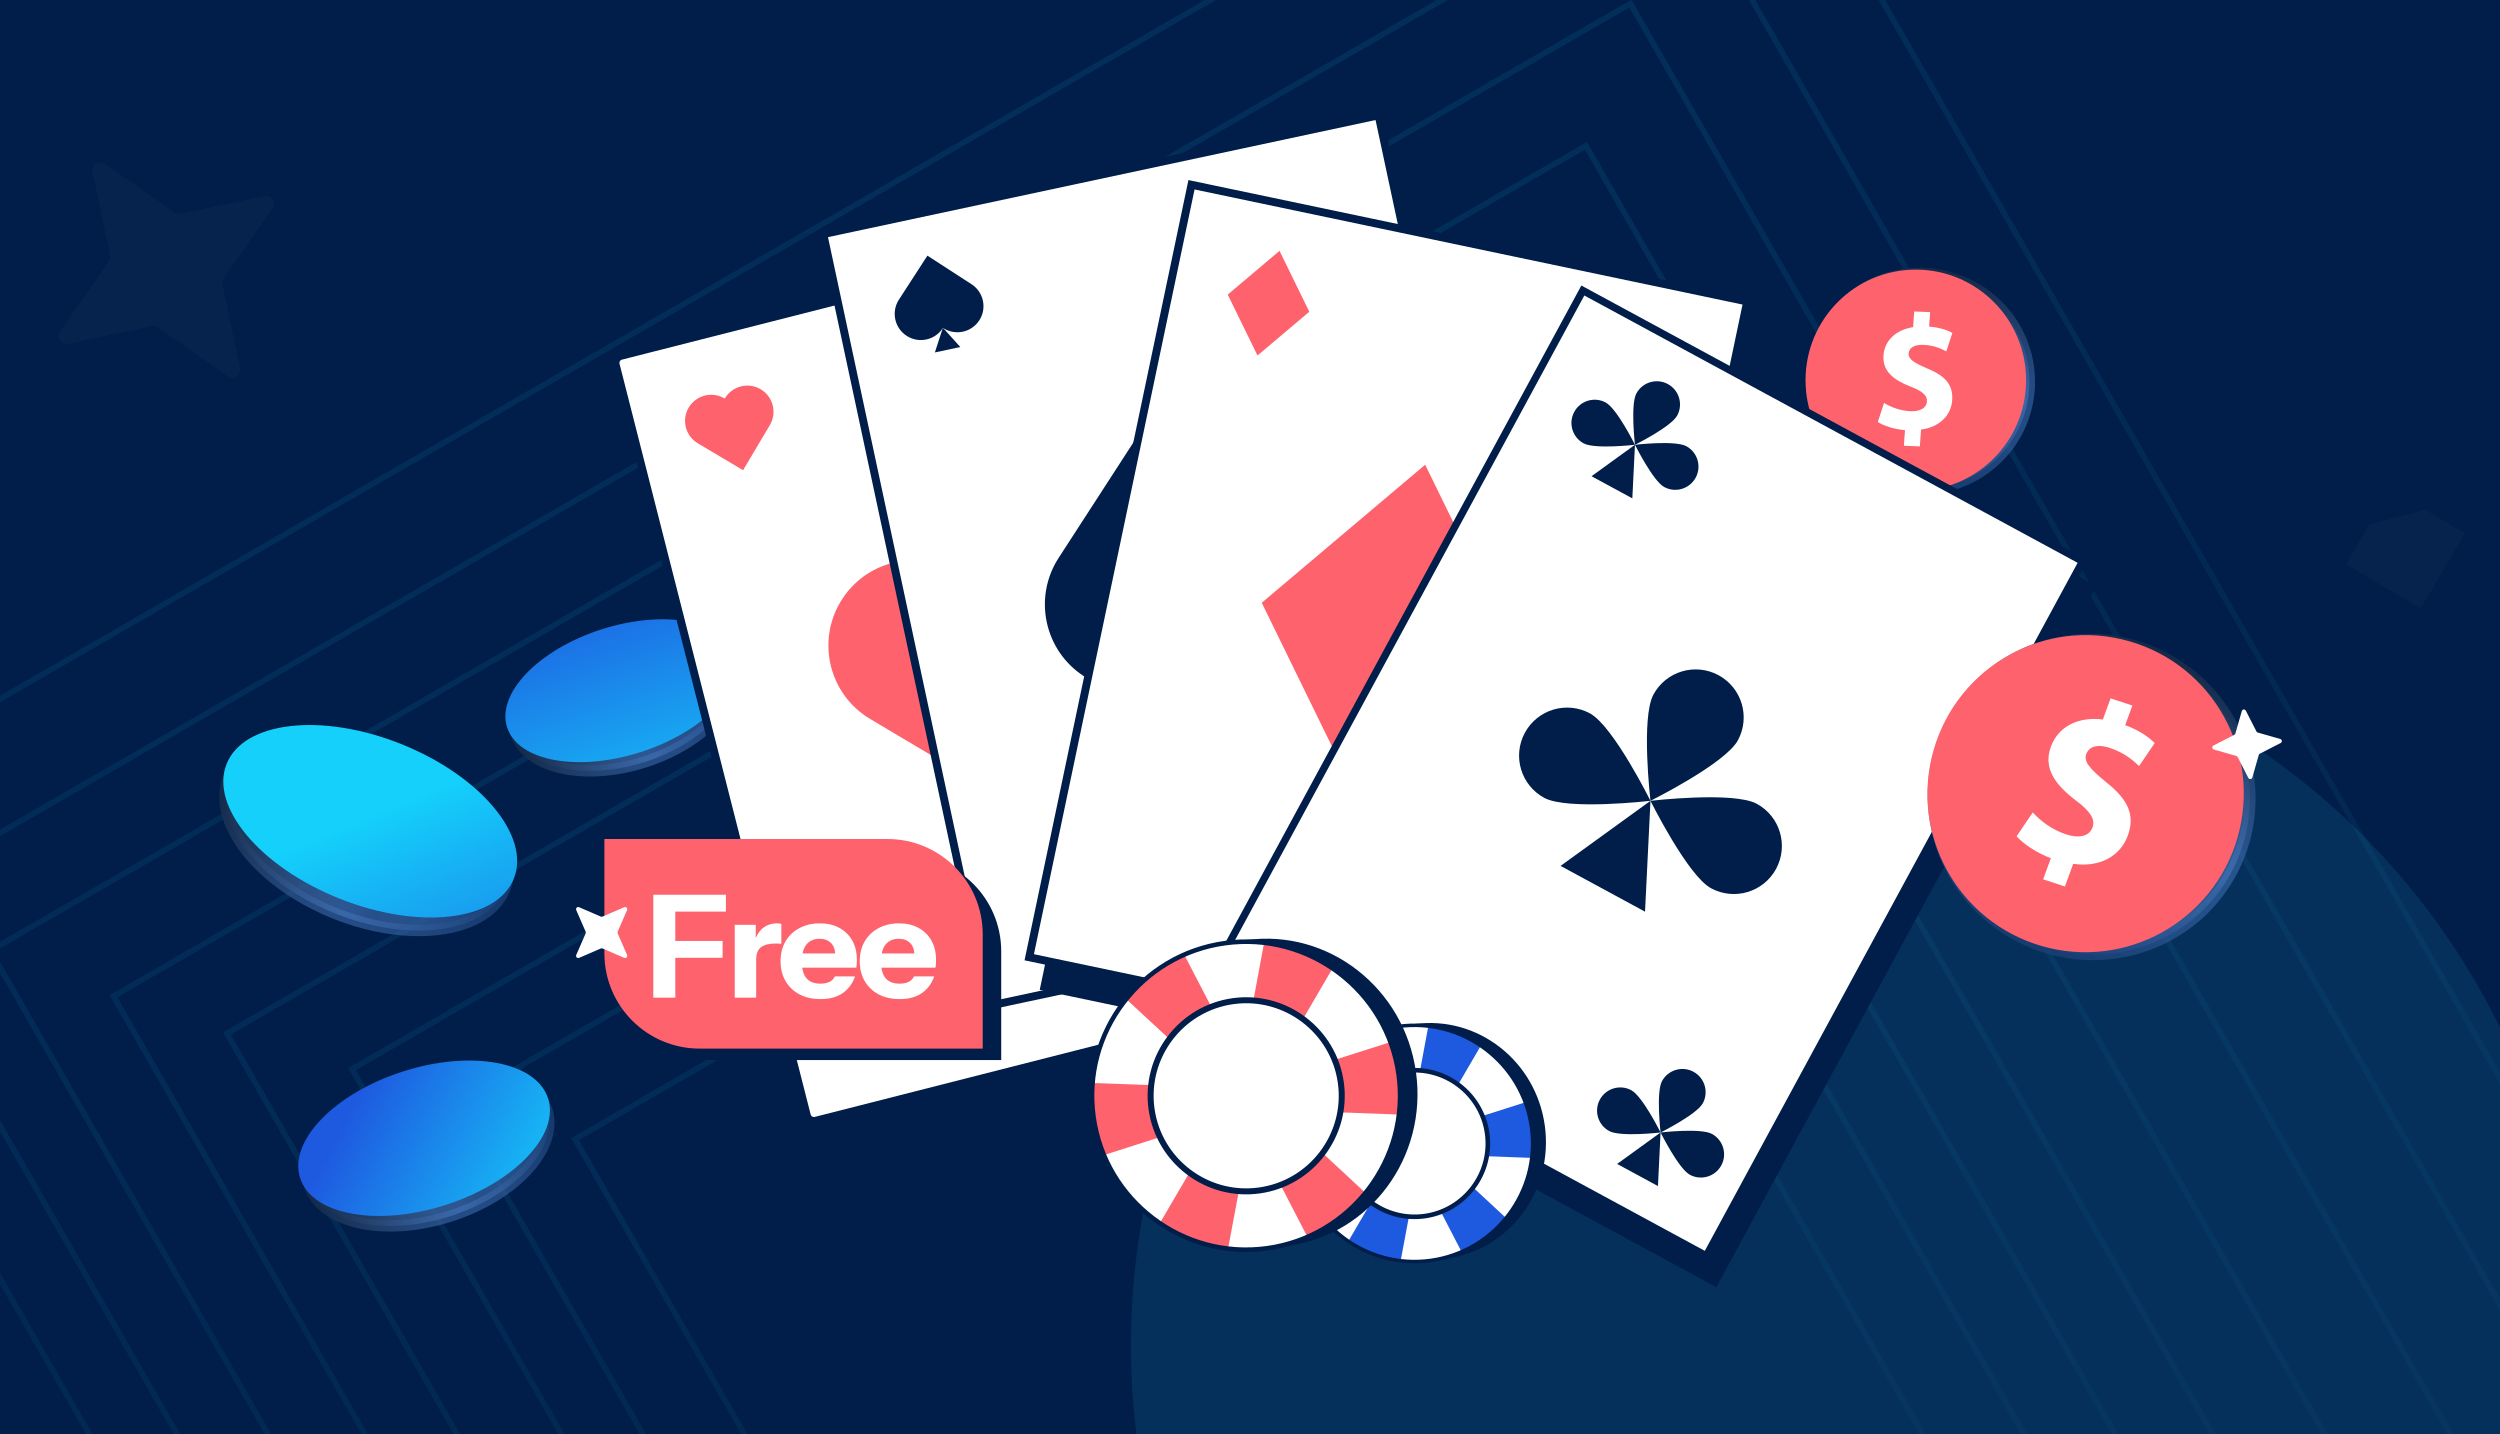 <svg width="441" height="253" viewBox="0 0 441 253" fill="none" xmlns="http://www.w3.org/2000/svg">
<g clip-path="url(#clip0_12162_36112)">
<g clip-path="url(#clip1_12162_36112)">
<rect width="441" height="253" fill="#001E49"/>
<g opacity="0.1">
<path d="M257.847 111.186L257.598 110.75L257.163 111.001L101.868 200.686L101.437 200.935L101.685 201.367L148.812 283.488L148.915 283.668L149.116 283.722L263.82 314.457L264.021 314.51L264.2 314.406L346.435 266.718L346.866 266.469L346.618 266.037L257.847 111.186Z" stroke="url(#paint0_linear_12162_36112)"/>
<path d="M263.363 89.552L263.113 89.117L262.679 89.367L80.465 194.598L80.033 194.847L80.281 195.28L135.577 291.635L135.681 291.815L135.881 291.869L270.468 327.932L270.669 327.985L270.849 327.881L367.339 271.927L367.769 271.677L367.522 271.246L263.363 89.552Z" stroke="url(#paint1_linear_12162_36112)"/>
<path d="M268.263 70.096L268.014 69.661L267.579 69.912L62.514 188.34L62.082 188.589L62.33 189.021L124.561 297.461L124.664 297.641L124.865 297.695L276.331 338.28L276.531 338.334L276.711 338.229L385.302 275.258L385.732 275.008L385.485 274.577L268.263 70.096Z" stroke="url(#paint2_linear_12162_36112)"/>
<path d="M272.986 48.347L272.736 47.911L272.302 48.162L40.468 182.049L40.036 182.298L40.285 182.731L110.638 305.325L110.742 305.505L110.943 305.559L282.18 351.442L282.381 351.496L282.56 351.391L405.326 280.2L405.757 279.95L405.509 279.519L272.986 48.347Z" stroke="url(#paint3_linear_12162_36112)"/>
<path d="M280.015 26.153L279.765 25.718L279.331 25.969L20.438 175.482L20.006 175.732L20.255 176.164L98.82 313.067L98.923 313.248L99.124 313.301L290.348 364.54L290.548 364.593L290.728 364.489L427.823 284.988L428.253 284.739L428.006 284.307L280.015 26.153Z" stroke="url(#paint4_linear_12162_36112)"/>
<path d="M287.857 1.068L287.607 0.633L287.173 0.884L-1.251 167.452L-1.683 167.701L-1.434 168.134L86.093 320.653L86.196 320.833L86.397 320.887L299.432 377.97L299.633 378.023L299.813 377.919L452.545 289.35L452.976 289.1L452.728 288.669L287.857 1.068Z" stroke="url(#paint5_linear_12162_36112)"/>
<path d="M295.723 -23.28L295.474 -23.716L295.039 -23.465L-21.832 159.532L-22.264 159.781L-22.016 160.214L74.144 327.776L74.248 327.956L74.448 328.01L308.497 390.723L308.697 390.777L308.877 390.673L476.674 293.368L477.104 293.118L476.857 292.687L295.723 -23.28Z" stroke="url(#paint6_linear_12162_36112)"/>
<path d="M302.754 -50.965L302.504 -51.4L302.07 -51.149L-43.632 148.497L-44.064 148.747L-43.815 149.179L61.093 331.987L61.197 332.168L61.398 332.221L316.74 400.64L316.941 400.694L317.121 400.59L500.185 294.432L500.615 294.182L500.368 293.75L302.754 -50.965Z" stroke="url(#paint7_linear_12162_36112)"/>
</g>
<path opacity="0.03" d="M30.817 37.504L18.488 28.877C17.454 28.154 16.059 29.066 16.317 30.313L19.439 45.034C19.52 45.407 19.439 45.803 19.216 46.127L10.589 58.457C9.866 59.491 10.778 60.886 12.025 60.627L26.746 57.505C27.119 57.425 27.515 57.505 27.839 57.728L40.169 66.355C41.203 67.078 42.598 66.167 42.339 64.919L39.218 50.198C39.137 49.826 39.217 49.43 39.44 49.105L48.067 36.775C48.79 35.742 47.879 34.347 46.631 34.605L31.91 37.727C31.538 37.808 31.142 37.727 30.817 37.504Z" fill="#D1E4FD"/>
<path opacity="0.03" d="M413.849 99.522L427.001 107.321L434.794 94.083L427.816 89.949L417.968 92.497L413.849 99.522Z" fill="#D1E4FD"/>
<path d="M387.022 41.037L387.022 41.037C386.98 40.731 387.06 40.417 387.256 40.172C387.257 40.172 387.257 40.172 387.257 40.171L391.458 34.885C391.459 34.885 391.459 34.885 391.459 34.885C391.532 34.791 391.453 34.66 391.341 34.677C391.341 34.677 391.341 34.677 391.34 34.677L384.657 35.673L384.653 35.674L384.653 35.674C384.347 35.716 384.033 35.636 383.788 35.44C383.788 35.44 383.787 35.439 383.787 35.439L378.501 31.238C378.501 31.237 378.501 31.237 378.5 31.237C378.407 31.164 378.276 31.243 378.293 31.355L387.022 41.037ZM387.022 41.037L387.023 41.042L388.019 47.725C388.036 47.837 387.905 47.916 387.811 47.843C387.811 47.843 387.811 47.843 387.811 47.843L382.525 43.641C382.524 43.641 382.524 43.641 382.523 43.641C382.279 43.445 381.965 43.364 381.659 43.407L381.659 43.407L381.654 43.407L374.971 44.403C374.858 44.42 374.78 44.289 374.853 44.196C374.853 44.195 374.853 44.195 374.853 44.195L379.055 38.909C379.055 38.909 379.055 38.908 379.055 38.908C379.251 38.663 379.332 38.349 379.289 38.043L379.289 38.043L379.289 38.038L378.293 31.355L387.022 41.037Z" stroke="#001E49"/>
<g filter="url(#filter0_f_12162_36112)">
<ellipse cx="127.247" cy="127.247" rx="127.247" ry="127.247" transform="matrix(-4.37114e-08 1 1 4.37114e-08 199.498 110.021)" fill="#34DAFF" fill-opacity="0.1"/>
</g>
<path d="M89.037 156.828C87.557 160.506 83.629 162.986 78.141 163.828C72.679 164.667 65.863 163.837 59.015 161.082C52.168 158.327 46.676 154.205 43.317 149.817C39.942 145.409 38.826 140.899 40.306 137.221C41.786 133.542 45.714 131.063 51.201 130.22C56.664 129.382 63.48 130.211 70.327 132.966C77.175 135.721 82.666 139.844 86.026 144.232C89.401 148.64 90.517 153.149 89.037 156.828Z" fill="url(#paint8_linear_12162_36112)"/>
<path d="M89.037 156.828C87.557 160.506 83.629 162.986 78.141 163.828C72.679 164.667 65.863 163.837 59.015 161.082C52.168 158.327 46.676 154.205 43.317 149.817C39.942 145.409 38.826 140.899 40.306 137.221C41.786 133.542 45.714 131.063 51.201 130.22C56.664 129.382 63.48 130.211 70.327 132.966C77.175 135.721 82.666 139.844 86.026 144.232C89.401 148.64 90.517 153.149 89.037 156.828Z" fill="url(#paint9_linear_12162_36112)"/>
<path d="M89.037 156.828C87.557 160.506 83.629 162.986 78.141 163.828C72.679 164.667 65.863 163.837 59.015 161.082C52.168 158.327 46.676 154.205 43.317 149.817C39.942 145.409 38.826 140.899 40.306 137.221C41.786 133.542 45.714 131.063 51.201 130.22C56.664 129.382 63.48 130.211 70.327 132.966C77.175 135.721 82.666 139.844 86.026 144.232C89.401 148.64 90.517 153.149 89.037 156.828Z" stroke="url(#paint10_linear_12162_36112)" stroke-width="2"/>
<ellipse cx="27.271" cy="14.673" rx="27.271" ry="14.673" transform="matrix(-0.929 -0.371 -0.371 0.929 96.087 141.359)" fill="url(#paint11_linear_12162_36112)"/>
<path d="M96.473 195.866C97.463 198.974 96.281 202.635 93.19 206.106C90.116 209.557 85.271 212.664 79.37 214.543C73.468 216.423 67.72 216.691 63.216 215.653C58.687 214.609 55.605 212.306 54.615 209.198C53.625 206.09 54.807 202.429 57.898 198.958C60.972 195.507 65.817 192.401 71.718 190.521C77.62 188.641 83.368 188.373 87.872 189.411C92.401 190.455 95.483 192.758 96.473 195.866Z" fill="url(#paint12_linear_12162_36112)"/>
<path d="M96.473 195.866C97.463 198.974 96.281 202.635 93.19 206.106C90.116 209.557 85.271 212.664 79.37 214.543C73.468 216.423 67.72 216.691 63.216 215.653C58.687 214.609 55.605 212.306 54.615 209.198C53.625 206.09 54.807 202.429 57.898 198.958C60.972 195.507 65.817 192.401 71.718 190.521C77.62 188.641 83.368 188.373 87.872 189.411C92.401 190.455 95.483 192.758 96.473 195.866Z" fill="url(#paint13_linear_12162_36112)"/>
<path d="M96.473 195.866C97.463 198.974 96.281 202.635 93.19 206.106C90.116 209.557 85.271 212.664 79.37 214.543C73.468 216.423 67.72 216.691 63.216 215.653C58.687 214.609 55.605 212.306 54.615 209.198C53.625 206.09 54.807 202.429 57.898 198.958C60.972 195.507 65.817 192.401 71.718 190.521C77.62 188.641 83.368 188.373 87.872 189.411C92.401 190.455 95.483 192.758 96.473 195.866Z" stroke="url(#paint14_linear_12162_36112)" stroke-width="2"/>
<ellipse cx="22.971" cy="12.359" rx="22.971" ry="12.359" transform="matrix(-0.952 0.306 0.306 0.952 92.897 181.993)" fill="url(#paint15_linear_12162_36112)"/>
</g>
<path d="M129.391 117.343C130.288 120.162 129.221 123.499 126.389 126.678C123.575 129.838 119.135 132.687 113.721 134.411C108.308 136.135 103.038 136.38 98.914 135.429C94.766 134.473 91.965 132.369 91.067 129.55C90.169 126.731 91.237 123.394 94.068 120.215C96.883 117.055 101.323 114.206 106.736 112.482C112.15 110.758 117.42 110.513 121.543 111.464C125.692 112.42 128.493 114.524 129.391 117.343Z" fill="url(#paint16_linear_12162_36112)"/>
<path d="M129.391 117.343C130.288 120.162 129.221 123.499 126.389 126.678C123.575 129.838 119.135 132.687 113.721 134.411C108.308 136.135 103.038 136.38 98.914 135.429C94.766 134.473 91.965 132.369 91.067 129.55C90.169 126.731 91.237 123.394 94.068 120.215C96.883 117.055 101.323 114.206 106.736 112.482C112.15 110.758 117.42 110.513 121.543 111.464C125.692 112.42 128.493 114.524 129.391 117.343Z" fill="url(#paint17_linear_12162_36112)"/>
<path d="M129.391 117.343C130.288 120.162 129.221 123.499 126.389 126.678C123.575 129.838 119.135 132.687 113.721 134.411C108.308 136.135 103.038 136.38 98.914 135.429C94.766 134.473 91.965 132.369 91.067 129.55C90.169 126.731 91.237 123.394 94.068 120.215C96.883 117.055 101.323 114.206 106.736 112.482C112.15 110.758 117.42 110.513 121.543 111.464C125.692 112.42 128.493 114.524 129.391 117.343Z" stroke="url(#paint18_linear_12162_36112)" stroke-width="2"/>
<ellipse cx="21.116" cy="11.361" rx="21.116" ry="11.361" transform="matrix(-0.952 0.306 0.306 0.952 126.181 104.566)" fill="url(#paint19_linear_12162_36112)"/>
<path d="M334.188 85.71C323.878 83.148 317.591 72.803 320.121 62.619C322.652 52.435 333.049 46.236 343.359 48.797C353.67 51.359 359.957 61.704 357.426 71.888C354.896 82.072 344.499 88.272 334.188 85.71Z" fill="url(#paint20_linear_12162_36112)"/>
<path d="M334.188 85.71C323.878 83.148 317.591 72.803 320.121 62.619C322.652 52.435 333.049 46.236 343.359 48.797C353.67 51.359 359.957 61.704 357.426 71.888C354.896 82.072 344.499 88.272 334.188 85.71Z" fill="url(#paint21_linear_12162_36112)"/>
<path d="M334.188 85.71C323.878 83.148 317.591 72.803 320.121 62.619C322.652 52.435 333.049 46.236 343.359 48.797C353.67 51.359 359.957 61.704 357.426 71.888C354.896 82.072 344.499 88.272 334.188 85.71Z" stroke="url(#paint22_linear_12162_36112)" stroke-width="2"/>
<path d="M337.951 86.567C348.695 86.567 357.405 77.835 357.405 67.063C357.405 56.292 348.695 47.56 337.951 47.56C327.207 47.56 318.497 56.292 318.497 67.063C318.497 77.835 327.207 86.567 337.951 86.567Z" fill="#FD626D"/>
<path d="M335.845 78.638L336.04 75.879C334.121 75.717 332.291 75.122 331.243 74.442L332.346 71.078C333.505 71.792 335.158 72.466 337.026 72.539C338.665 72.601 339.829 72.006 339.913 70.845C339.991 69.743 339.121 69.009 337.045 68.202C334.045 67.039 332.049 65.505 332.248 62.689C332.429 60.134 334.352 58.199 337.47 57.707L337.665 54.948L340.481 55.056L340.3 57.611C342.219 57.773 343.483 58.229 344.399 58.73L343.334 61.979C342.61 61.631 341.335 60.911 339.265 60.832C337.397 60.761 336.736 61.549 336.678 62.362C336.61 63.321 337.573 63.969 339.95 64.992C343.284 66.343 344.55 67.992 344.366 70.606C344.183 73.191 342.217 75.326 338.871 75.781L338.661 78.743L335.845 78.634L335.845 78.638Z" fill="white"/>
<path d="M211.637 40.17L113.205 65.23L147.905 201.524L246.337 176.464L211.637 40.17Z" fill="#001E49"/>
<path d="M248.923 25.193L149.598 46.439L179.016 183.969L278.341 162.723L248.923 25.193Z" fill="#001E49"/>
<path d="M109.546 62.762L204.102 38.689C204.798 38.512 205.505 38.932 205.683 39.628L239.395 172.045C239.572 172.741 239.152 173.449 238.456 173.626L143.901 197.699C143.205 197.876 142.497 197.456 142.32 196.76L108.607 64.343C108.43 63.647 108.851 62.939 109.546 62.762Z" fill="white" stroke="#001E49" stroke-width="1.4"/>
<path d="M148.246 106.184C152.495 99.031 161.74 96.678 168.892 100.927L169.037 101.011L169.101 100.903C173.362 93.73 182.631 91.371 189.802 95.632C196.975 99.893 199.334 109.162 195.073 116.333L179.614 142.352L153.503 126.829C146.348 122.579 143.996 113.335 148.246 106.182L148.246 106.184Z" fill="#FD626D"/>
<path d="M121.492 71.892C122.791 69.706 125.615 68.987 127.801 70.286L127.844 70.312L127.864 70.279C129.165 68.088 131.997 67.366 134.188 68.668C136.379 69.969 137.101 72.802 135.799 74.993L131.075 82.943L123.097 78.201C120.911 76.902 120.192 74.078 121.49 71.892L121.492 71.892Z" fill="#FD626D"/>
<path d="M210.916 156.365C212.215 154.179 215.039 153.459 217.225 154.758L217.268 154.785L217.287 154.751C218.589 152.56 221.421 151.839 223.612 153.14C225.803 154.442 226.525 157.274 225.223 159.465L220.499 167.415L212.521 162.673C210.335 161.374 209.615 158.55 210.914 156.364L210.916 156.365Z" fill="#001E49"/>
<path d="M145.227 41.296L243.184 20.343L272.309 156.505L174.353 177.458L145.227 41.296Z" fill="white" stroke="#001E49" stroke-width="1.4"/>
<path d="M233.145 110.356C228.622 117.34 219.294 119.336 212.31 114.813L212.171 114.723L212.103 114.829C207.568 121.831 198.216 123.832 191.214 119.297C184.213 114.761 182.211 105.409 186.747 98.406L203.199 73.002L228.692 89.52C235.677 94.043 237.672 103.372 233.149 110.355L233.145 110.356Z" fill="#001E49"/>
<path d="M212.134 114.642L207.888 127.768L221.379 124.882L212.134 114.642Z" fill="#001E49"/>
<path d="M172.746 56.51C171.364 58.644 168.514 59.254 166.38 57.873L166.337 57.844L166.316 57.877C164.931 60.017 162.073 60.629 159.933 59.242C157.793 57.857 157.182 54.999 158.569 52.859L163.596 45.096L171.385 50.143C173.518 51.525 174.129 54.375 172.747 56.509L172.746 56.51Z" fill="#001E49"/>
<path d="M166.325 57.81L164.914 62.171L169.395 61.212L166.325 57.81Z" fill="#001E49"/>
<path d="M252.424 145.668L251.014 150.027L255.494 149.068L252.424 145.668Z" fill="#FF664E"/>
<path d="M258.844 144.37C257.462 146.504 254.611 147.114 252.478 145.732L252.435 145.704L252.414 145.737C251.029 147.877 248.171 148.488 246.031 147.102C243.891 145.717 243.28 142.858 244.667 140.719L249.694 132.956L257.482 138.003C259.616 139.385 260.226 142.235 258.844 144.369L258.844 144.37Z" fill="#FF664E"/>
<path d="M311.721 57.849L212.318 36.969L183.407 174.607L282.81 195.486L311.721 57.849Z" fill="#001E49"/>
<path d="M270.65 121.085L254.078 87.184L225.25 111.534L241.822 145.435L270.65 121.085Z" fill="#001E49"/>
<path d="M233.64 60.198L228.388 49.455L219.251 57.172L224.503 67.915L233.64 60.198Z" fill="#001E49"/>
<path d="M278.347 175.804L273.095 165.06L263.958 172.778L269.21 183.521L278.347 175.804Z" fill="#001E49"/>
<path d="M210.18 32.592L308.213 53.184L279.589 189.451L181.557 168.86L210.18 32.592Z" fill="white" stroke="#001E49" stroke-width="1.4"/>
<path d="M267.971 115.879L251.399 81.978L222.571 106.328L239.143 140.229L267.971 115.879Z" fill="#FD626D"/>
<path d="M230.96 54.992L225.708 44.249L216.571 51.966L221.823 62.709L230.96 54.992Z" fill="#FD626D"/>
<path d="M266.764 177.2L262.147 167.754L270.181 160.969L274.798 170.415L266.764 177.2Z" fill="#FD626D" stroke="#001E49" stroke-width="1.4"/>
<path d="M369.778 103.406L280.475 55.014L213.469 178.668L302.772 227.06L369.778 103.406Z" fill="#001E49"/>
<path d="M279.215 51.247L367.375 99.02L300.989 221.53L212.828 173.758L279.215 51.247Z" fill="white" stroke="#001E49" stroke-width="1.3"/>
<path d="M306.563 130.593C304.333 134.707 291.143 141.263 291.143 141.263C291.143 141.263 289.436 126.634 291.666 122.52C293.895 118.406 299.037 116.878 303.151 119.108C307.265 121.337 308.792 126.479 306.563 130.593Z" fill="#001E49"/>
<path d="M280.474 125.844C284.588 128.073 291.144 141.263 291.144 141.263C291.144 141.263 276.515 142.97 272.401 140.741C268.287 138.511 266.76 133.37 268.989 129.256C271.218 125.142 276.36 123.614 280.474 125.844Z" fill="#001E49"/>
<path d="M301.814 156.682C297.7 154.453 291.144 141.263 291.144 141.263C291.144 141.263 305.774 139.556 309.888 141.785C314.002 144.015 315.529 149.156 313.3 153.271C311.07 157.385 305.928 158.912 301.814 156.682Z" fill="#001E49"/>
<path d="M291.144 141.263L275.283 152.745L290.182 160.819L291.144 141.263Z" fill="#001E49"/>
<path d="M295.86 73.3C294.782 75.288 288.408 78.457 288.408 78.457C288.408 78.457 287.582 71.386 288.66 69.397C289.738 67.41 292.222 66.671 294.211 67.749C296.199 68.827 296.938 71.311 295.86 73.3Z" fill="#001E49"/>
<path d="M283.25 71.006C285.238 72.084 288.406 78.458 288.406 78.458C288.406 78.458 281.336 79.284 279.347 78.206C277.36 77.128 276.621 74.644 277.699 72.655C278.776 70.667 281.261 69.928 283.25 71.006Z" fill="#001E49"/>
<path d="M293.565 85.91C291.578 84.833 288.409 78.458 288.409 78.458C288.409 78.458 295.479 77.633 297.468 78.711C299.458 79.789 300.195 82.273 299.117 84.262C298.039 86.25 295.554 86.988 293.565 85.91Z" fill="#001E49"/>
<path d="M288.408 78.458L280.743 84.008L287.943 87.909L288.408 78.458Z" fill="#001E49"/>
<path d="M300.377 194.613C299.3 196.6 292.925 199.769 292.925 199.769C292.925 199.769 292.1 192.698 293.178 190.709C294.255 188.722 296.74 187.983 298.729 189.061C300.716 190.139 301.455 192.623 300.377 194.613Z" fill="#001E49"/>
<path d="M287.768 192.318C289.755 193.396 292.924 199.77 292.924 199.77C292.924 199.77 285.854 200.596 283.865 199.518C281.877 198.44 281.138 195.956 282.216 193.967C283.294 191.979 285.779 191.24 287.768 192.318Z" fill="#001E49"/>
<path d="M298.085 207.223C296.097 206.145 292.929 199.771 292.929 199.771C292.929 199.771 299.999 198.945 301.988 200.023C303.975 201.101 304.714 203.586 303.636 205.575C302.559 207.562 300.074 208.301 298.085 207.223Z" fill="#001E49"/>
<path d="M292.925 199.77L285.26 205.32L292.462 209.222L292.925 199.77Z" fill="#001E49"/>
<path d="M362.842 164.161C376.744 167.531 390.753 158.965 394.132 145.027C397.51 131.09 388.98 117.059 375.078 113.689C361.176 110.319 347.167 118.885 343.788 132.822C340.409 146.76 348.94 160.791 362.842 164.161Z" fill="#001E49"/>
<path d="M360.172 164.617C374.074 167.988 388.083 159.421 391.462 145.484C394.841 131.546 386.31 117.516 372.408 114.145C358.506 110.775 344.497 119.342 341.118 133.279C337.74 147.216 346.27 161.247 360.172 164.617Z" fill="#FAC12F"/>
<path d="M359.932 153.697L361.05 150.188C358.617 149.377 356.435 148.033 355.293 146.825L357.775 142.817C359.051 144.104 360.978 145.496 363.372 146.176C365.473 146.77 367.167 146.366 367.639 144.89C368.086 143.488 367.19 142.266 364.758 140.57C361.241 138.124 359.14 135.513 360.28 131.932C361.316 128.683 364.411 126.782 368.599 127.123L369.718 123.615L373.327 124.638L372.291 127.887C374.724 128.698 376.217 129.685 377.245 130.62L374.847 134.49C374.019 133.813 372.595 132.482 369.942 131.73C367.547 131.052 366.445 131.865 366.115 132.898C365.726 134.118 366.768 135.258 369.524 137.327C373.414 140.121 374.535 142.653 373.476 145.976C372.429 149.264 369.215 151.411 364.742 150.949L363.542 154.716L359.933 153.692L359.932 153.697Z" fill="white"/>
<path d="M355.107 164.585C341.708 156.849 337.069 139.836 344.715 126.593C352.361 113.35 369.414 108.861 382.813 116.597C396.211 124.332 400.851 141.345 393.205 154.589C385.559 167.832 368.505 172.32 355.107 164.585Z" fill="url(#paint23_linear_12162_36112)"/>
<path d="M355.107 164.585C341.708 156.849 337.069 139.836 344.715 126.593C352.361 113.35 369.414 108.861 382.813 116.597C396.211 124.332 400.851 141.345 393.205 154.589C385.559 167.832 368.505 172.32 355.107 164.585Z" fill="url(#paint24_linear_12162_36112)"/>
<path d="M355.107 164.585C341.708 156.849 337.069 139.836 344.715 126.593C352.361 113.35 369.414 108.861 382.813 116.597C396.211 124.332 400.851 141.345 393.205 154.589C385.559 167.832 368.505 172.32 355.107 164.585Z" stroke="url(#paint25_linear_12162_36112)" stroke-width="2"/>
<path d="M360.171 166.882C374.978 171.141 390.443 162.56 394.713 147.715C398.983 132.87 390.441 117.383 375.634 113.124C360.827 108.865 345.362 117.446 341.092 132.291C336.822 147.136 345.364 162.623 360.171 166.882Z" fill="#FD626D"/>
<path d="M360.41 155.119L361.773 151.394C359.192 150.411 356.905 148.865 355.731 147.513L358.584 143.313C359.899 144.756 361.91 146.341 364.455 147.182C366.689 147.917 368.53 147.559 369.105 145.992C369.65 144.504 368.742 143.148 366.201 141.212C362.527 138.42 360.385 135.515 361.775 131.713C363.038 128.263 366.455 126.359 370.946 126.917L372.309 123.192L376.147 124.457L374.885 127.906C377.466 128.89 379.027 130.02 380.091 131.073L377.335 135.129C376.475 134.362 375.003 132.866 372.182 131.935C369.636 131.097 368.413 131.921 368.01 133.019C367.537 134.313 368.606 135.588 371.477 137.94C375.537 141.123 376.627 143.898 375.337 147.427C374.06 150.917 370.505 153.082 365.712 152.381L364.25 156.38L360.412 155.114L360.41 155.119Z" fill="white"/>
<path d="M398.276 129.225L402.24 130.359C402.572 130.454 402.619 130.908 402.309 131.068L398.639 132.945C398.546 132.993 398.476 133.078 398.445 133.181L397.312 137.145C397.217 137.477 396.763 137.524 396.602 137.214L394.725 133.544C394.678 133.451 394.592 133.381 394.489 133.35L390.525 132.217C390.193 132.122 390.146 131.668 390.456 131.507L394.126 129.63C394.219 129.583 394.29 129.497 394.32 129.394L395.454 125.43C395.549 125.098 396.003 125.051 396.163 125.361L398.04 129.031C398.088 129.124 398.173 129.195 398.276 129.225Z" fill="white"/>
<path d="M255.24 222.001C266.344 220.476 274.073 209.981 272.504 198.561C270.935 187.141 260.662 179.119 249.559 180.644C238.456 182.17 230.727 192.664 232.296 204.084C233.865 215.505 244.137 223.526 255.24 222.001Z" fill="#001E49"/>
<path d="M252.35 222.346C263.752 220.78 271.725 210.268 270.159 198.867C268.593 187.467 258.08 179.495 246.678 181.061C235.276 182.627 227.303 193.139 228.869 204.539C230.435 215.94 240.948 223.912 252.35 222.346Z" fill="white"/>
<path d="M237.221 184.933C235.753 186.052 234.476 187.33 233.392 188.721L246.226 200.601L228.747 199.989C228.626 201.477 228.657 203 228.868 204.54C229.119 206.368 229.603 208.108 230.283 209.736L246.227 204.635L237.871 218.913C239.31 219.93 240.905 220.781 242.634 221.427C244.092 221.968 245.57 222.332 247.051 222.539L250.147 205.99L257.797 220.771C259.426 220.096 260.998 219.207 262.466 218.088C263.702 217.145 264.8 216.09 265.764 214.949L253.592 203.645L270.197 204.253C270.411 202.502 270.41 200.696 270.159 198.868C269.947 197.328 269.566 195.853 269.048 194.452L252.282 199.787L261.243 184.42C259.989 183.609 258.632 182.916 257.177 182.374L257.174 182.374C255.444 181.729 253.68 181.333 251.925 181.161L248.89 197.536L241.123 182.588C239.769 183.215 238.457 183.99 237.221 184.933Z" fill="#1E5AE0"/>
<path d="M252.392 222.65C240.837 224.237 230.148 216.132 228.562 204.581C226.975 193.031 235.081 182.341 246.636 180.753C258.191 179.166 268.879 187.271 270.467 198.825C272.054 210.378 263.947 221.066 252.392 222.653L252.392 222.65ZM246.721 181.368C235.507 182.908 227.636 193.285 229.176 204.497C230.716 215.709 241.094 223.579 252.308 222.038C263.521 220.498 271.392 210.122 269.852 198.909C268.312 187.697 257.934 179.827 246.721 181.368Z" fill="#001E49"/>
<path d="M251.266 214.354C258.245 213.396 263.126 206.961 262.167 199.982C261.208 193.002 254.773 188.122 247.794 189.081C240.815 190.039 235.934 196.474 236.893 203.453C237.852 210.433 244.287 215.313 251.266 214.354Z" fill="white"/>
<path d="M251.343 214.928C244.059 215.929 237.317 210.816 236.317 203.532C235.316 196.248 240.429 189.507 247.713 188.506C254.997 187.505 261.739 192.618 262.739 199.902C263.74 207.186 258.627 213.928 251.343 214.928ZM247.824 189.311C240.983 190.251 236.182 196.58 237.122 203.421C238.062 210.263 244.391 215.063 251.232 214.123C258.073 213.183 262.874 206.854 261.934 200.013C260.994 193.172 254.665 188.371 247.824 189.311Z" fill="#001E49"/>
<path d="M227.276 219.748C241.753 217.759 251.831 204.076 249.785 189.185C247.74 174.294 234.345 163.835 219.868 165.824C205.391 167.813 195.314 181.496 197.359 196.387C199.405 211.278 212.799 221.737 227.276 219.748Z" fill="#001E49"/>
<path d="M223.503 220.197C238.37 218.154 248.766 204.448 246.724 189.584C244.682 174.719 230.975 164.324 216.108 166.366C201.241 168.409 190.845 182.115 192.887 196.979C194.929 211.844 208.636 222.239 223.503 220.197Z" fill="white"/>
<path d="M203.781 171.416C201.867 172.875 200.202 174.54 198.789 176.355L215.523 191.844L192.731 191.046C192.573 192.986 192.613 194.973 192.889 196.98C193.216 199.364 193.846 201.633 194.734 203.756L215.52 197.105L204.625 215.72C206.502 217.046 208.581 218.157 210.836 218.998C212.738 219.704 214.664 220.179 216.596 220.448L220.632 198.866L230.609 218.143C232.734 217.264 234.783 216.104 236.698 214.645C238.309 213.416 239.74 212.039 240.998 210.552L225.127 195.813L246.776 196.607C247.054 194.323 247.053 191.968 246.726 189.584C246.45 187.577 245.953 185.653 245.278 183.827L223.416 190.783L235.1 170.746C233.465 169.689 231.695 168.785 229.798 168.078L229.794 168.079C227.539 167.237 225.239 166.721 222.951 166.496L218.994 187.844L208.869 168.357C207.103 169.175 205.392 170.186 203.781 171.416Z" fill="#FD626D"/>
<path d="M223.559 220.594C208.493 222.663 194.557 212.095 192.488 197.035C190.419 181.975 200.989 168.036 216.055 165.966C231.121 163.896 245.057 174.465 247.127 189.529C249.196 204.593 238.626 218.528 223.56 220.598L223.559 220.594ZM216.165 166.767C201.543 168.776 191.281 182.305 193.289 196.925C195.298 211.544 208.828 221.805 223.45 219.796C238.071 217.788 248.334 204.258 246.325 189.639C244.317 175.02 230.786 164.759 216.165 166.767Z" fill="#001E49"/>
<path d="M222.091 209.777C231.191 208.527 237.554 200.137 236.304 191.037C235.054 181.937 226.664 175.573 217.564 176.823C208.464 178.074 202.1 186.464 203.35 195.564C204.6 204.664 212.991 211.027 222.091 209.777Z" fill="white"/>
<path d="M222.194 210.526C212.696 211.831 203.906 205.164 202.602 195.667C201.297 186.169 207.964 177.38 217.461 176.075C226.959 174.77 235.749 181.437 237.053 190.934C238.358 200.432 231.691 209.222 222.194 210.526ZM217.605 177.125C208.685 178.35 202.426 186.603 203.652 195.523C204.877 204.443 213.13 210.702 222.05 209.476C230.97 208.251 237.229 199.998 236.003 191.078C234.778 182.158 226.525 175.899 217.605 177.125Z" fill="#001E49"/>
<path d="M108.218 151H159.808C169.09 151 176.615 158.525 176.615 167.807V187H125.024C115.742 187 108.218 179.475 108.218 170.193V151Z" fill="#001E49"/>
<path d="M106.614 148H156.543C165.825 148 173.35 155.525 173.35 164.807V184.975H123.421C114.139 184.975 106.614 177.45 106.614 168.168V148Z" fill="#FD626D"/>
<path d="M115.243 175.987V157.836H119.125V175.987H115.243ZM117.058 168.954V165.979H127.47V168.954H117.058ZM117.058 160.811V157.836H128.05V160.811H117.058ZM129.609 175.987V163.13H133.315V166.155H133.39V175.987H129.609ZM133.39 169.281L133.063 166.231C133.365 165.139 133.861 164.307 134.55 163.735C135.239 163.164 136.096 162.878 137.121 162.878C137.441 162.878 137.676 162.912 137.827 162.979V166.508C137.743 166.475 137.626 166.458 137.474 166.458C137.323 166.441 137.138 166.433 136.92 166.433C135.71 166.433 134.819 166.651 134.247 167.088C133.676 167.508 133.39 168.239 133.39 169.281ZM144.751 176.239C143.322 176.239 142.078 175.962 141.019 175.407C139.961 174.836 139.137 174.046 138.549 173.038C137.977 172.029 137.692 170.87 137.692 169.559C137.692 168.231 137.977 167.071 138.549 166.08C139.137 165.071 139.952 164.29 140.994 163.735C142.036 163.164 143.246 162.878 144.624 162.878C145.952 162.878 147.103 163.147 148.078 163.685C149.053 164.223 149.809 164.97 150.347 165.928C150.885 166.886 151.154 168.013 151.154 169.307C151.154 169.576 151.146 169.828 151.129 170.063C151.112 170.281 151.087 170.492 151.053 170.693H139.91V168.197H148.003L147.347 168.651C147.347 167.609 147.095 166.844 146.591 166.357C146.103 165.853 145.431 165.601 144.574 165.601C143.582 165.601 142.809 165.937 142.255 166.609C141.717 167.281 141.448 168.29 141.448 169.634C141.448 170.945 141.717 171.92 142.255 172.559C142.809 173.197 143.633 173.517 144.725 173.517C145.33 173.517 145.851 173.416 146.288 173.214C146.725 173.013 147.053 172.685 147.272 172.231H150.826C150.406 173.475 149.683 174.458 148.658 175.181C147.65 175.886 146.347 176.239 144.751 176.239ZM158.717 176.239C157.288 176.239 156.044 175.962 154.985 175.407C153.927 174.836 153.103 174.046 152.515 173.038C151.943 172.029 151.658 170.87 151.658 169.559C151.658 168.231 151.943 167.071 152.515 166.08C153.103 165.071 153.918 164.29 154.96 163.735C156.002 163.164 157.212 162.878 158.59 162.878C159.918 162.878 161.069 163.147 162.044 163.685C163.019 164.223 163.775 164.97 164.313 165.928C164.851 166.886 165.12 168.013 165.12 169.307C165.12 169.576 165.111 169.828 165.095 170.063C165.078 170.281 165.053 170.492 165.019 170.693H153.876V168.197H161.969L161.313 168.651C161.313 167.609 161.061 166.844 160.557 166.357C160.069 165.853 159.397 165.601 158.54 165.601C157.548 165.601 156.775 165.937 156.221 166.609C155.683 167.281 155.414 168.29 155.414 169.634C155.414 170.945 155.683 171.92 156.221 172.559C156.775 173.197 157.599 173.517 158.691 173.517C159.296 173.517 159.817 173.416 160.254 173.214C160.691 173.013 161.019 172.685 161.238 172.231H164.792C164.372 173.475 163.649 174.458 162.624 175.181C161.616 175.886 160.313 176.239 158.717 176.239Z" fill="white"/>
<path d="M106.286 161.686L110.107 160.033C110.428 159.894 110.756 160.217 110.617 160.54L108.957 164.346C108.915 164.442 108.915 164.554 108.957 164.654L110.617 168.459C110.756 168.778 110.432 169.105 110.107 168.967L106.286 167.314C106.19 167.272 106.078 167.272 105.978 167.314L102.157 168.967C101.836 169.105 101.508 168.782 101.647 168.459L103.307 164.654C103.349 164.557 103.349 164.446 103.307 164.346L101.647 160.54C101.508 160.221 101.833 159.894 102.157 160.033L105.978 161.686C106.074 161.728 106.186 161.728 106.286 161.686Z" fill="white"/>
</g>
<defs>
<filter id="filter0_f_12162_36112" x="79.498" y="-9.979" width="494.493" height="494.493" filterUnits="userSpaceOnUse" color-interpolation-filters="sRGB">
<feFlood flood-opacity="0" result="BackgroundImageFix"/>
<feBlend mode="normal" in="SourceGraphic" in2="BackgroundImageFix" result="shape"/>
<feGaussianBlur stdDeviation="60" result="effect1_foregroundBlur_12162_36112"/>
</filter>
<linearGradient id="paint0_linear_12162_36112" x1="284.432" y1="350.756" x2="205.885" y2="116.821" gradientUnits="userSpaceOnUse">
<stop stop-color="#0A214A"/>
<stop offset="1" stop-color="#14D0FB"/>
</linearGradient>
<linearGradient id="paint1_linear_12162_36112" x1="294.631" y1="370.607" x2="202.468" y2="96.121" gradientUnits="userSpaceOnUse">
<stop stop-color="#0A214A"/>
<stop offset="1" stop-color="#14D0FB"/>
</linearGradient>
<linearGradient id="paint2_linear_12162_36112" x1="303.507" y1="386.367" x2="199.786" y2="77.459" gradientUnits="userSpaceOnUse">
<stop stop-color="#0A214A"/>
<stop offset="1" stop-color="#14D0FB"/>
</linearGradient>
<linearGradient id="paint3_linear_12162_36112" x1="312.887" y1="405.87" x2="195.627" y2="56.637" gradientUnits="userSpaceOnUse">
<stop stop-color="#0A214A"/>
<stop offset="1" stop-color="#14D0FB"/>
</linearGradient>
<linearGradient id="paint4_linear_12162_36112" x1="324.624" y1="425.376" x2="193.677" y2="35.383" gradientUnits="userSpaceOnUse">
<stop stop-color="#0A214A"/>
<stop offset="1" stop-color="#14D0FB"/>
</linearGradient>
<linearGradient id="paint5_linear_12162_36112" x1="337.603" y1="445.801" x2="191.72" y2="11.322" gradientUnits="userSpaceOnUse">
<stop stop-color="#0A214A"/>
<stop offset="1" stop-color="#14D0FB"/>
</linearGradient>
<linearGradient id="paint6_linear_12162_36112" x1="350.42" y1="465.292" x2="190.148" y2="-12.04" gradientUnits="userSpaceOnUse">
<stop stop-color="#0A214A"/>
<stop offset="1" stop-color="#14D0FB"/>
</linearGradient>
<linearGradient id="paint7_linear_12162_36112" x1="362.466" y1="482.038" x2="187.612" y2="-38.724" gradientUnits="userSpaceOnUse">
<stop stop-color="#0A214A"/>
<stop offset="1" stop-color="#14D0FB"/>
</linearGradient>
<linearGradient id="paint8_linear_12162_36112" x1="88.625" y1="167.138" x2="44.229" y2="154.891" gradientUnits="userSpaceOnUse">
<stop stop-color="#001E49"/>
<stop offset="0.495" stop-color="#4576BC" stop-opacity="0.125"/>
<stop offset="1" stop-color="#0C1C33"/>
</linearGradient>
<linearGradient id="paint9_linear_12162_36112" x1="103.206" y1="167.461" x2="30.799" y2="147.222" gradientUnits="userSpaceOnUse">
<stop stop-color="#001E49"/>
<stop offset="0.56" stop-color="#4576BC" stop-opacity="0.52"/>
<stop offset="1" stop-color="#0C1C33"/>
</linearGradient>
<linearGradient id="paint10_linear_12162_36112" x1="103.206" y1="167.461" x2="30.799" y2="147.222" gradientUnits="userSpaceOnUse">
<stop stop-color="#001E49"/>
<stop offset="0.56" stop-color="#4576BC" stop-opacity="0.52"/>
<stop offset="1" stop-color="#0C1C33"/>
</linearGradient>
<linearGradient id="paint11_linear_12162_36112" x1="45.334" y1="-4.906" x2="-10.499" y2="52.185" gradientUnits="userSpaceOnUse">
<stop offset="0.323" stop-color="#14D0FB"/>
<stop offset="1" stop-color="#1E5AE0"/>
</linearGradient>
<linearGradient id="paint12_linear_12162_36112" x1="101.89" y1="202.732" x2="66.496" y2="218.611" gradientUnits="userSpaceOnUse">
<stop stop-color="#001E49"/>
<stop offset="0.495" stop-color="#4576BC" stop-opacity="0.125"/>
<stop offset="1" stop-color="#0C1C33"/>
</linearGradient>
<linearGradient id="paint13_linear_12162_36112" x1="111.528" y1="195.116" x2="53.662" y2="220.841" gradientUnits="userSpaceOnUse">
<stop stop-color="#001E49"/>
<stop offset="0.56" stop-color="#4576BC" stop-opacity="0.52"/>
<stop offset="1" stop-color="#0C1C33"/>
</linearGradient>
<linearGradient id="paint14_linear_12162_36112" x1="111.528" y1="195.116" x2="53.662" y2="220.841" gradientUnits="userSpaceOnUse">
<stop stop-color="#001E49"/>
<stop offset="0.56" stop-color="#4576BC" stop-opacity="0.52"/>
<stop offset="1" stop-color="#0C1C33"/>
</linearGradient>
<linearGradient id="paint15_linear_12162_36112" x1="38.185" y1="-4.132" x2="-8.844" y2="43.956" gradientUnits="userSpaceOnUse">
<stop offset="0.13" stop-color="#1E5AE0"/>
<stop offset="0.75" stop-color="#14D0FB"/>
</linearGradient>
<linearGradient id="paint16_linear_12162_36112" x1="134.447" y1="123.631" x2="101.911" y2="138.227" gradientUnits="userSpaceOnUse">
<stop stop-color="#001E49"/>
<stop offset="0.495" stop-color="#4576BC" stop-opacity="0.125"/>
<stop offset="1" stop-color="#0C1C33"/>
</linearGradient>
<linearGradient id="paint17_linear_12162_36112" x1="143.307" y1="116.629" x2="90.114" y2="140.277" gradientUnits="userSpaceOnUse">
<stop stop-color="#001E49"/>
<stop offset="0.56" stop-color="#4576BC" stop-opacity="0.52"/>
<stop offset="1" stop-color="#0C1C33"/>
</linearGradient>
<linearGradient id="paint18_linear_12162_36112" x1="143.307" y1="116.629" x2="90.114" y2="140.277" gradientUnits="userSpaceOnUse">
<stop stop-color="#001E49"/>
<stop offset="0.56" stop-color="#4576BC" stop-opacity="0.52"/>
<stop offset="1" stop-color="#0C1C33"/>
</linearGradient>
<linearGradient id="paint19_linear_12162_36112" x1="31.434" y1="-10.114" x2="30.227" y2="58.612" gradientUnits="userSpaceOnUse">
<stop stop-color="#1E5AE0"/>
<stop offset="0.75" stop-color="#14D0FB"/>
</linearGradient>
<linearGradient id="paint20_linear_12162_36112" x1="321.704" y1="85.504" x2="327.678" y2="52.077" gradientUnits="userSpaceOnUse">
<stop stop-color="#001E49"/>
<stop offset="0.495" stop-color="#4576BC" stop-opacity="0.125"/>
<stop offset="1" stop-color="#0C1C33"/>
</linearGradient>
<linearGradient id="paint21_linear_12162_36112" x1="325.535" y1="96.781" x2="335.394" y2="42.246" gradientUnits="userSpaceOnUse">
<stop stop-color="#001E49"/>
<stop offset="0.56" stop-color="#4576BC" stop-opacity="0.52"/>
<stop offset="1" stop-color="#0C1C33"/>
</linearGradient>
<linearGradient id="paint22_linear_12162_36112" x1="325.535" y1="96.781" x2="335.394" y2="42.246" gradientUnits="userSpaceOnUse">
<stop stop-color="#001E49"/>
<stop offset="0.56" stop-color="#4576BC" stop-opacity="0.52"/>
<stop offset="1" stop-color="#0C1C33"/>
</linearGradient>
<linearGradient id="paint23_linear_12162_36112" x1="338.199" y1="158.976" x2="359.683" y2="115.277" gradientUnits="userSpaceOnUse">
<stop stop-color="#001E49"/>
<stop offset="0.495" stop-color="#4576BC" stop-opacity="0.125"/>
<stop offset="1" stop-color="#0C1C33"/>
</linearGradient>
<linearGradient id="paint24_linear_12162_36112" x1="339.01" y1="176.037" x2="374.216" y2="104.787" gradientUnits="userSpaceOnUse">
<stop stop-color="#001E49"/>
<stop offset="0.56" stop-color="#4576BC" stop-opacity="0.52"/>
<stop offset="1" stop-color="#0C1C33"/>
</linearGradient>
<linearGradient id="paint25_linear_12162_36112" x1="339.01" y1="176.037" x2="374.216" y2="104.787" gradientUnits="userSpaceOnUse">
<stop stop-color="#001E49"/>
<stop offset="0.56" stop-color="#4576BC" stop-opacity="0.52"/>
<stop offset="1" stop-color="#0C1C33"/>
</linearGradient>
<clipPath id="clip0_12162_36112">
<rect width="441" height="253" fill="white"/>
</clipPath>
<clipPath id="clip1_12162_36112">
<rect width="441" height="253" fill="white"/>
</clipPath>
</defs>
</svg>
